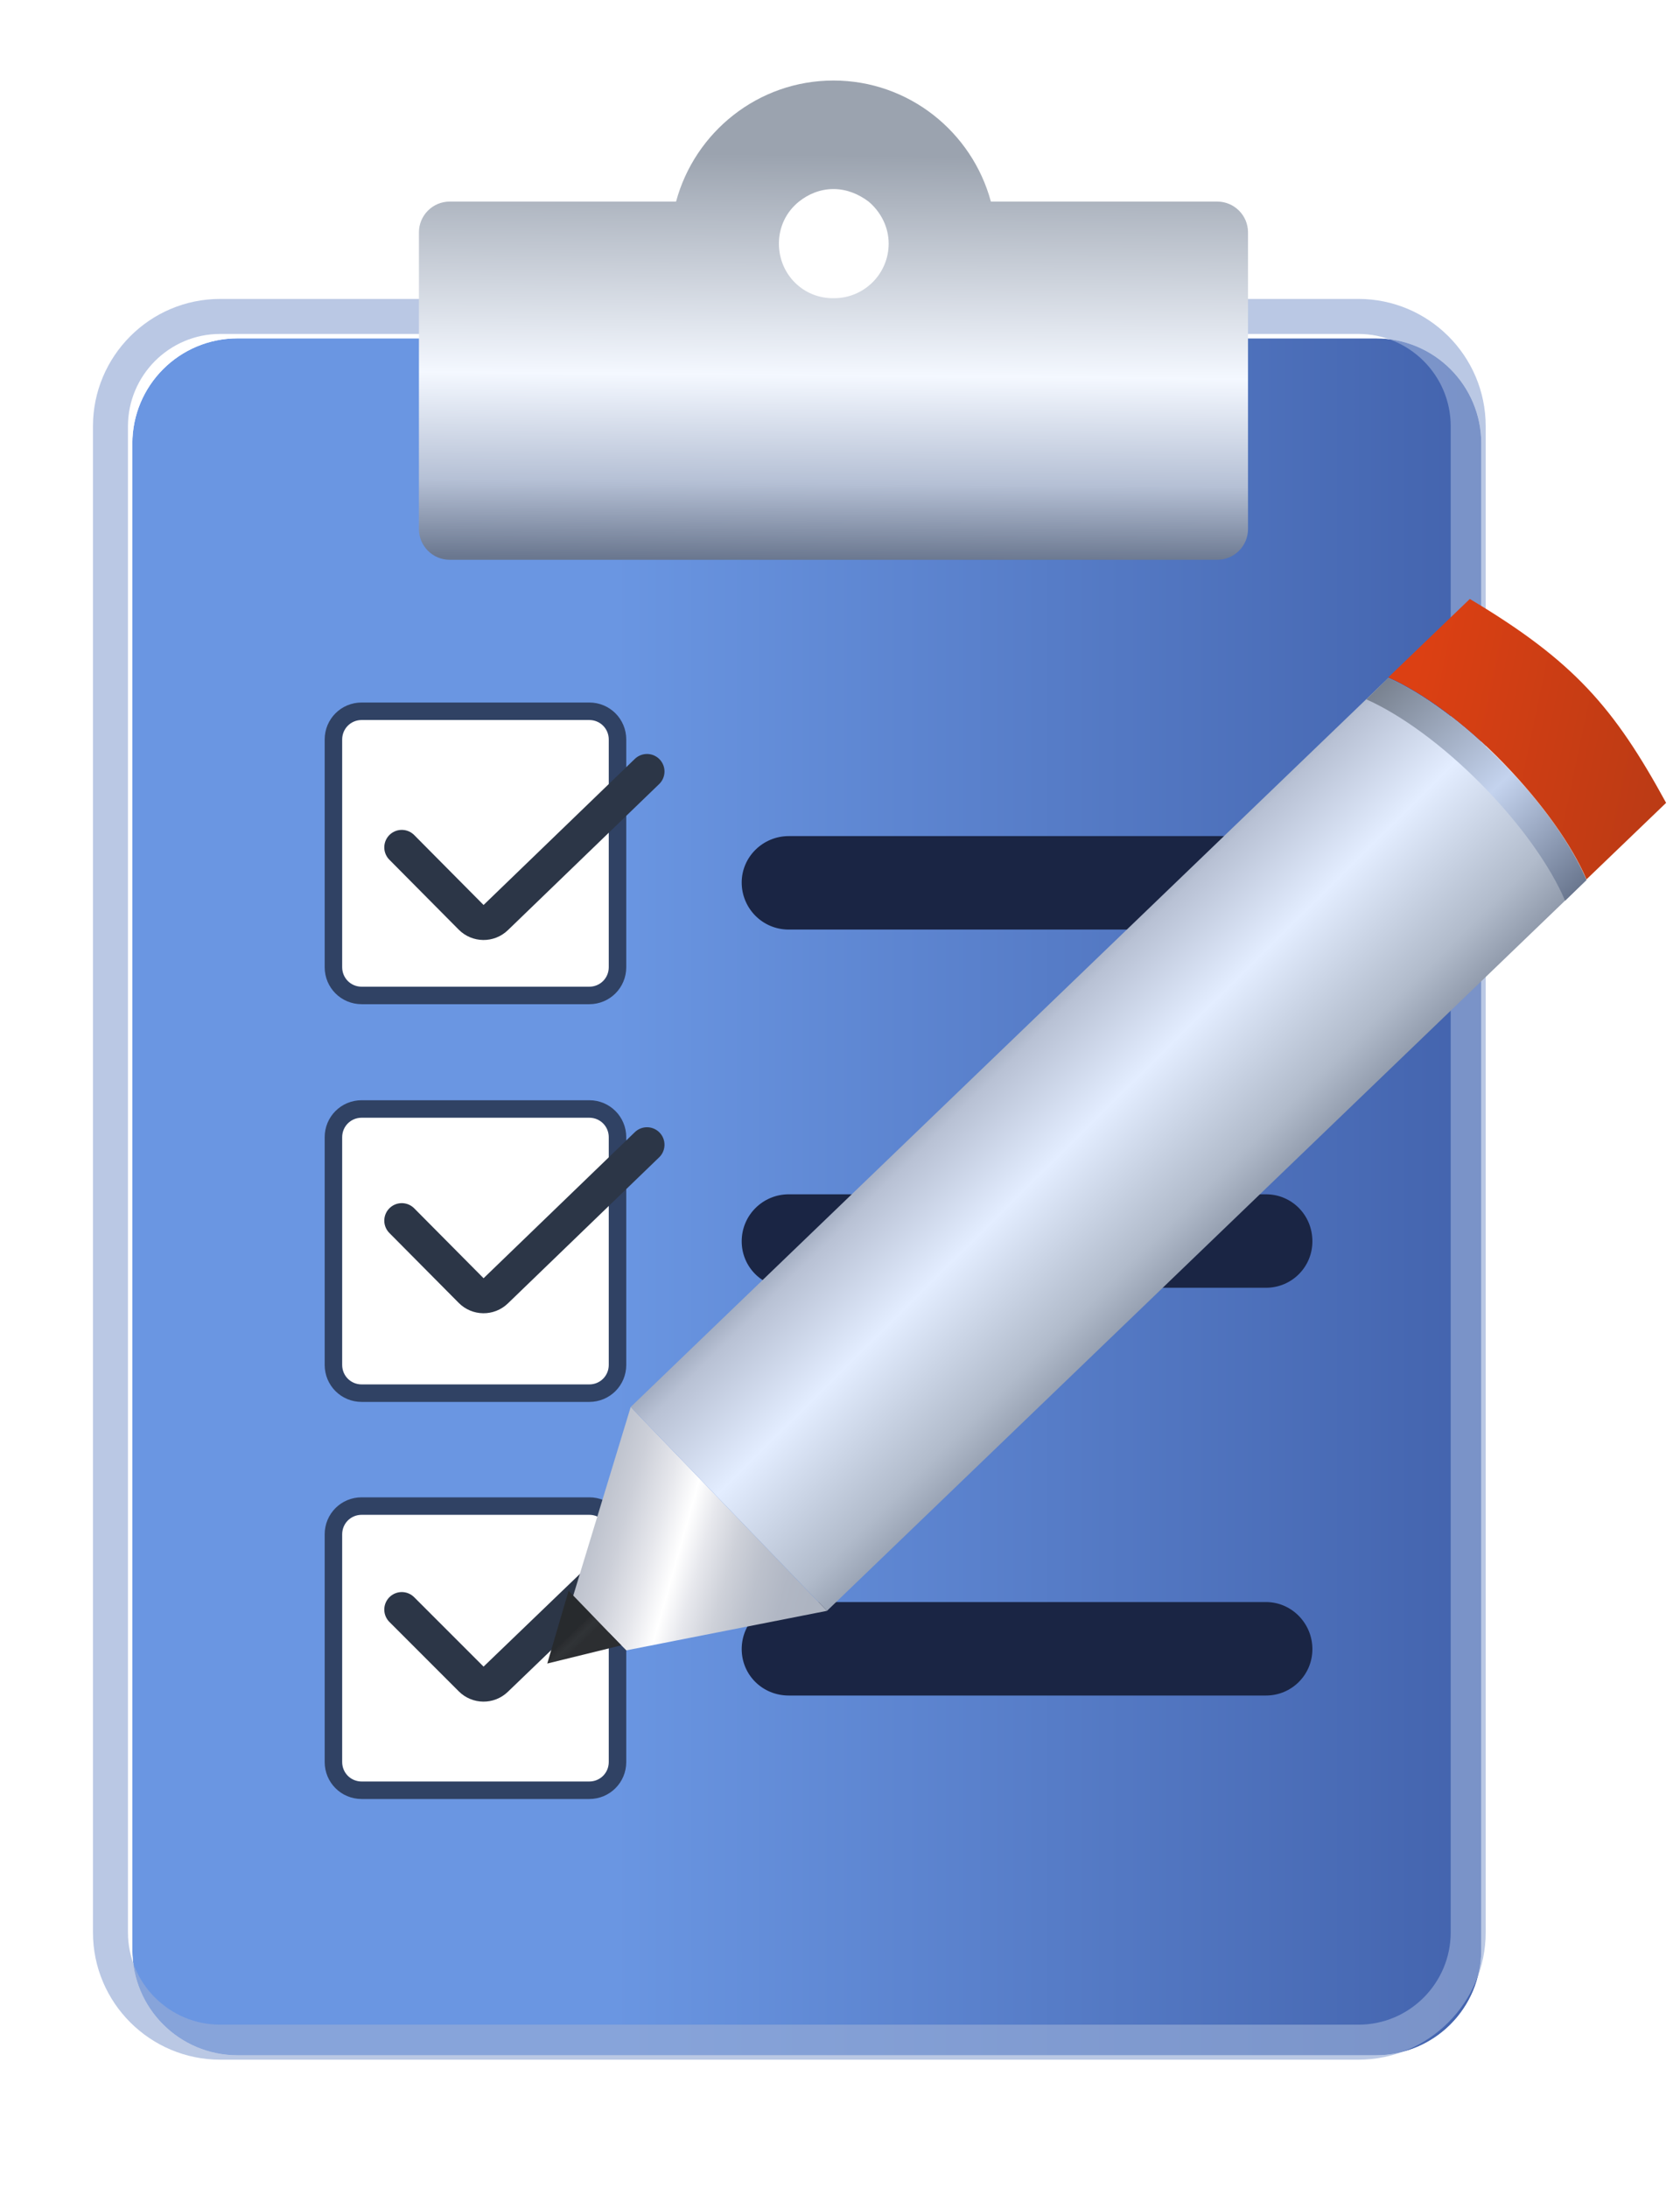 <svg width="96" height="125" viewBox="0 0 96 125" fill="none" xmlns="http://www.w3.org/2000/svg">
<g filter="url(#filter0_d_3402_5211)">
<path d="M12.583 116.411C9.25 116.411 6.562 113.724 6.562 110.391L6.562 24.348C6.562 21.016 9.25 18.328 12.583 18.328L77.625 18.328C80.958 18.328 83.646 21.016 83.646 24.348L83.646 110.391C83.646 113.724 80.958 116.411 77.625 116.411L12.583 116.411Z" fill="url(#paint0_linear_3402_5211)"/>
<path d="M5.062 110.391C5.062 114.552 8.422 117.911 12.583 117.911L77.625 117.911C81.787 117.911 85.146 114.552 85.146 110.391L85.146 24.348C85.146 20.187 81.787 16.828 77.625 16.828L12.583 16.828C8.422 16.828 5.062 20.187 5.062 24.348L5.062 110.391Z" stroke="white" stroke-width="3"/>
</g>
<path d="M6.312 110.391C6.312 113.867 9.143 116.662 12.583 116.662L77.625 116.662C81.101 116.662 83.897 113.831 83.897 110.391L83.897 24.349C83.897 20.872 81.066 18.077 77.625 18.077L12.583 18.077C9.107 18.077 6.312 20.908 6.312 24.349L6.312 110.391Z" stroke="#96ABD6" stroke-opacity="0.66" stroke-width="2"/>
<path d="M33.674 56.866H20.665C19.77 56.866 19.053 56.149 19.053 55.253V42.245C19.053 41.349 19.77 40.632 20.665 40.632H33.674C34.57 40.632 35.286 41.349 35.286 42.245V55.253C35.286 56.149 34.57 56.866 33.674 56.866Z" fill="white" stroke="#304264" stroke-miterlimit="10"/>
<path d="M33.674 79.586H20.665C19.77 79.586 19.053 78.869 19.053 77.973V64.965C19.053 64.069 19.77 63.352 20.665 63.352H33.674C34.57 63.352 35.286 64.069 35.286 64.965V77.973C35.286 78.869 34.57 79.586 33.674 79.586Z" fill="white" stroke="#304264" stroke-miterlimit="10"/>
<path d="M33.674 102.27H20.665C19.77 102.27 19.053 101.553 19.053 100.657V87.649C19.053 86.753 19.77 86.036 20.665 86.036H33.674C34.57 86.036 35.286 86.753 35.286 87.649V100.657C35.286 101.553 34.57 102.27 33.674 102.27Z" fill="white" stroke="#304264" stroke-miterlimit="10"/>
<path d="M72.342 47.763L45.071 47.763C43.601 47.763 42.383 48.946 42.383 50.415C42.383 51.885 43.565 53.103 45.071 53.103L72.342 53.103C73.811 53.103 74.994 51.92 74.994 50.415C74.994 48.946 73.811 47.763 72.342 47.763Z" fill="#1A2544"/>
<path d="M72.342 68.226H45.071C43.601 68.226 42.383 69.408 42.383 70.913C42.383 72.383 43.565 73.565 45.071 73.565H72.342C73.811 73.565 74.994 72.383 74.994 70.913C74.994 69.408 73.811 68.226 72.342 68.226Z" fill="#1A2544"/>
<path d="M72.342 91.519H45.071C43.601 91.519 42.383 92.702 42.383 94.207C42.383 95.676 43.565 96.859 45.071 96.859H72.342C73.811 96.859 74.994 95.676 74.994 94.207C74.994 92.738 73.811 91.519 72.342 91.519Z" fill="#1A2544"/>
<g filter="url(#filter1_d_3402_5211)">
<path d="M68.559 10.516L55.622 10.516C54.547 6.539 50.927 3.6 46.627 3.6C42.327 3.6 38.707 6.539 37.632 10.516L24.695 10.516C23.728 10.516 22.939 11.305 22.939 12.272L22.939 29.223C22.939 30.19 23.728 30.979 24.695 30.979L68.559 30.979C69.526 30.979 70.315 30.19 70.315 29.223V12.272C70.315 11.305 69.526 10.516 68.559 10.516ZM46.627 9.8C47.38 9.8 48.06 10.086 48.634 10.516C49.315 11.09 49.781 11.95 49.781 12.917C49.781 14.637 48.383 16.035 46.663 16.035C44.907 16.071 43.509 14.673 43.509 12.917C43.509 11.95 43.939 11.09 44.656 10.516C45.194 10.086 45.874 9.8 46.627 9.8Z" fill="url(#paint1_linear_3402_5211)"/>
</g>
<path d="M22.959 48.408L26.923 52.403C27.308 52.791 27.934 52.798 28.327 52.418L36.971 44.072" stroke="#2C3647" stroke-width="2" stroke-linecap="round"/>
<path d="M22.959 69.731L26.923 73.725C27.308 74.114 27.934 74.12 28.327 73.74L36.971 65.395" stroke="#2C3647" stroke-width="2" stroke-linecap="round"/>
<path d="M22.959 91.949L26.924 95.914C27.309 96.299 27.932 96.306 28.325 95.928L36.971 87.613" stroke="#2C3647" stroke-width="2" stroke-linecap="round"/>
<path d="M47.257 92.021L35.789 94.278L32.743 91.197L36.04 80.374L47.257 92.021Z" fill="url(#paint2_linear_3402_5211)"/>
<path d="M47.258 92.02L36.041 80.374L79.331 38.732C81.266 39.592 83.667 41.312 85.925 43.642C88.183 45.935 89.831 48.336 90.655 50.272L47.258 92.02Z" fill="url(#paint3_linear_3402_5211)"/>
<path d="M89.435 51.454C88.611 49.519 86.927 47.118 84.705 44.86C82.411 42.531 80.01 40.811 78.075 39.951L79.329 38.732C81.265 39.593 83.666 41.313 85.923 43.642C88.181 45.935 89.829 48.337 90.654 50.272L89.435 51.454Z" fill="url(#paint4_linear_3402_5211)"/>
<path d="M31.273 95.031L35.502 93.992L32.492 90.874L31.273 95.031Z" fill="url(#paint5_linear_3402_5211)"/>
<path d="M95.206 45.864L90.655 50.236C89.831 48.3 88.147 45.9 85.925 43.606C83.667 41.277 81.266 39.556 79.331 38.696L83.99 34.217C89.939 37.765 92.232 40.417 95.206 45.864Z" fill="url(#paint6_linear_3402_5211)"/>
<defs>
<filter id="filter0_d_3402_5211" x="0.562" y="12.328" width="91.083" height="112.083" filterUnits="userSpaceOnUse" color-interpolation-filters="sRGB">
<feFlood flood-opacity="0" result="BackgroundImageFix"/>
<feColorMatrix in="SourceAlpha" type="matrix" values="0 0 0 0 0 0 0 0 0 0 0 0 0 0 0 0 0 0 127 0" result="hardAlpha"/>
<feOffset dx="1" dy="1"/>
<feGaussianBlur stdDeviation="2"/>
<feComposite in2="hardAlpha" operator="out"/>
<feColorMatrix type="matrix" values="0 0 0 0 0 0 0 0 0 0 0 0 0 0 0 0 0 0 0.77 0"/>
<feBlend mode="normal" in2="BackgroundImageFix" result="effect1_dropShadow_3402_5211"/>
<feBlend mode="normal" in="SourceGraphic" in2="effect1_dropShadow_3402_5211" result="shape"/>
</filter>
<filter id="filter1_d_3402_5211" x="19.939" y="0.6" width="55.375" height="35.379" filterUnits="userSpaceOnUse" color-interpolation-filters="sRGB">
<feFlood flood-opacity="0" result="BackgroundImageFix"/>
<feColorMatrix in="SourceAlpha" type="matrix" values="0 0 0 0 0 0 0 0 0 0 0 0 0 0 0 0 0 0 127 0" result="hardAlpha"/>
<feOffset dx="1" dy="1"/>
<feGaussianBlur stdDeviation="2"/>
<feComposite in2="hardAlpha" operator="out"/>
<feColorMatrix type="matrix" values="0 0 0 0 0 0 0 0 0 0 0 0 0 0 0 0 0 0 0.22 0"/>
<feBlend mode="normal" in2="BackgroundImageFix" result="effect1_dropShadow_3402_5211"/>
<feBlend mode="normal" in="SourceGraphic" in2="effect1_dropShadow_3402_5211" result="shape"/>
</filter>
<linearGradient id="paint0_linear_3402_5211" x1="6.562" y1="67.363" x2="83.651" y2="67.363" gradientUnits="userSpaceOnUse">
<stop offset="0.357" stop-color="#6A96E2"/>
<stop offset="1" stop-color="#4363AD"/>
</linearGradient>
<linearGradient id="paint1_linear_3402_5211" x1="46.748" y1="7.852" x2="46.546" y2="30.979" gradientUnits="userSpaceOnUse">
<stop stop-color="#9BA3AF"/>
<stop offset="0.545" stop-color="#F4F8FF"/>
<stop offset="0.811" stop-color="#B5C0D5"/>
<stop offset="1" stop-color="#6A778F"/>
</linearGradient>
<linearGradient id="paint2_linear_3402_5211" x1="46.667" y1="90.353" x2="30.209" y2="85.688" gradientUnits="userSpaceOnUse">
<stop stop-color="#ADB4C1"/>
<stop offset="0.096" stop-color="#B1B7C4"/>
<stop offset="0.194" stop-color="#BCC1CC"/>
<stop offset="0.294" stop-color="#CED1D9"/>
<stop offset="0.394" stop-color="#E7E8ED"/>
<stop offset="0.47" stop-color="white"/>
<stop offset="0.562" stop-color="#E6E7EC"/>
<stop offset="0.676" stop-color="#CCCFD8"/>
<stop offset="0.775" stop-color="#BCC1CC"/>
<stop offset="0.846" stop-color="#B6BCC8"/>
<stop offset="0.899" stop-color="#B1B8C4"/>
<stop offset="1" stop-color="#ADB4C1"/>
</linearGradient>
<linearGradient id="paint3_linear_3402_5211" x1="69.79" y1="71.025" x2="56.663" y2="57.795" gradientUnits="userSpaceOnUse">
<stop stop-color="#909AAB"/>
<stop offset="0.155" stop-color="#B1BBCB"/>
<stop offset="0.542" stop-color="#E3EDFF"/>
<stop offset="0.853" stop-color="#B8C1D4"/>
<stop offset="1" stop-color="#8793A8"/>
</linearGradient>
<linearGradient id="paint4_linear_3402_5211" x1="79.225" y1="38.863" x2="90.427" y2="50.538" gradientUnits="userSpaceOnUse">
<stop stop-color="#798290"/>
<stop offset="0.542" stop-color="#C4D3EE"/>
<stop offset="1" stop-color="#6A778F"/>
</linearGradient>
<linearGradient id="paint5_linear_3402_5211" x1="31.153" y1="92.18" x2="34.17" y2="95.324" gradientUnits="userSpaceOnUse">
<stop offset="0.422" stop-color="#272A2D"/>
<stop offset="0.448" stop-color="#2B2D30"/>
<stop offset="0.52" stop-color="#303336"/>
<stop offset="0.576" stop-color="#2E3134"/>
<stop offset="0.609" stop-color="#2C2E31"/>
</linearGradient>
<linearGradient id="paint6_linear_3402_5211" x1="80.432" y1="40.76" x2="97.232" y2="44.293" gradientUnits="userSpaceOnUse">
<stop stop-color="#DC4013"/>
<stop offset="1" stop-color="#B73A15"/>
</linearGradient>
</defs>
</svg>
